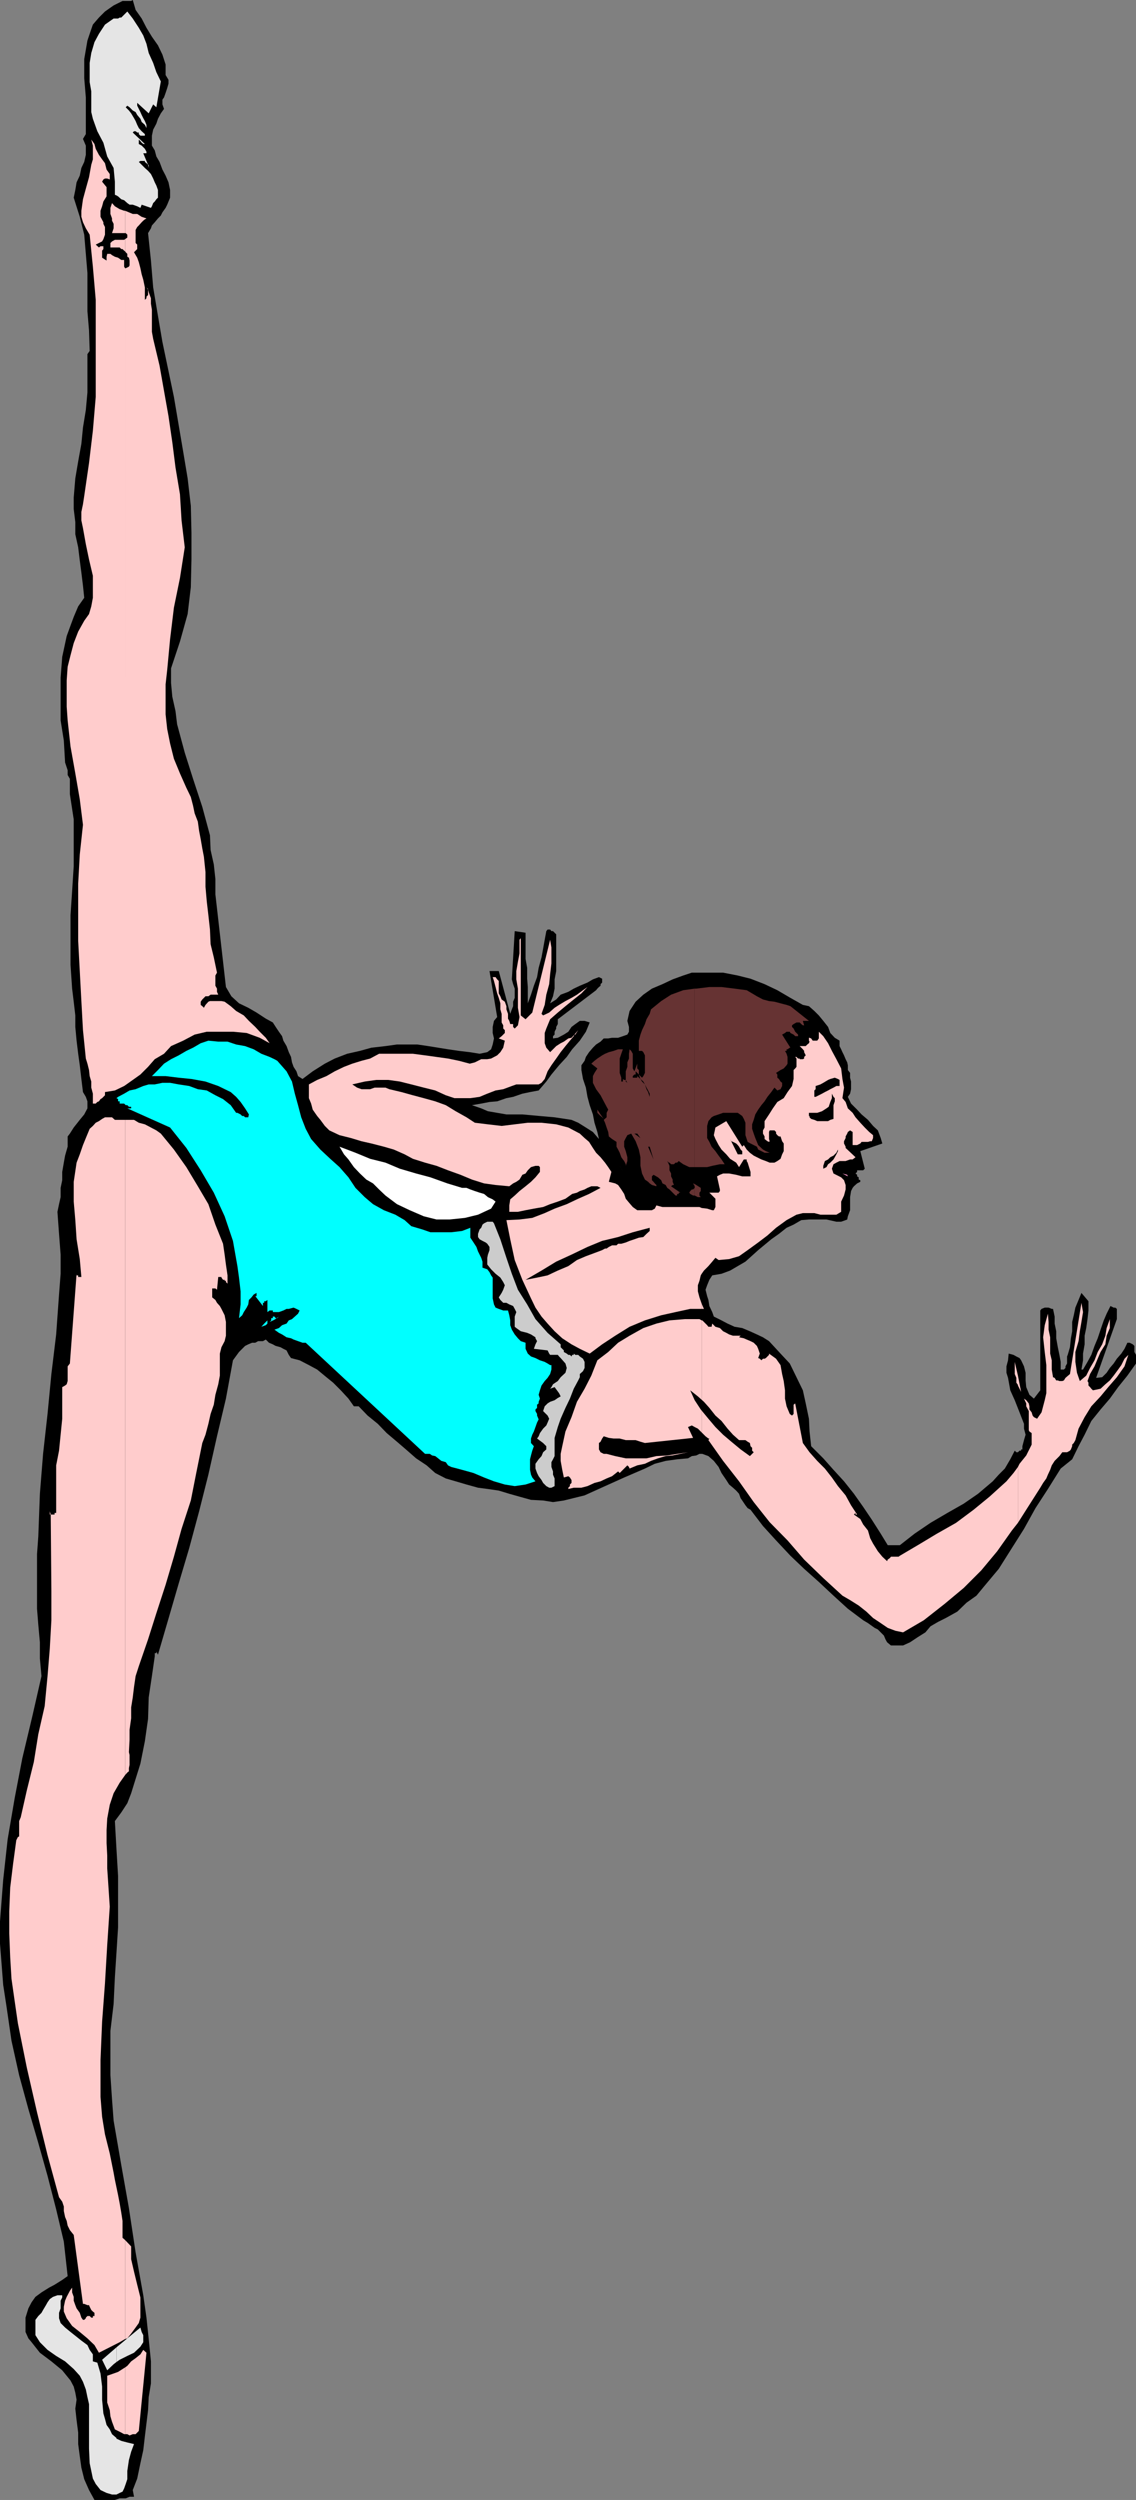 <svg xmlns="http://www.w3.org/2000/svg" width="356" height="782.902"><rect width="100%" height="100%" fill="#808080" stroke="none"/><path d="m51.898 23.5.903 1.5v1.203l-.403 1.399-.5 1.5-.5 1.398-.5.703v1.5l.5 1.399-1 1.398-.898 1.703-.5 1.5-1 1.899-.398 1.898v3.102l.898 1.5L49 49l1 1.703.898 2.399 1 1.898.903 2.102.5 2.398v2.402l-.903 2.2-.5 1-1 1.398-.5 1-.898.902-1 1.2-.898 1-.301.898-.903 1.5.903 8.602L48 90l1.5 8.902 1.398 8.2L54.5 124.3l2.898 17.101 1.403 8.399 1 8.601L60 166.8v8.402l-.2 8.7-1 8.398-2.402 8.601-2.796 8.399v4.601l.398 4.301 1 4.5.5 4.098 2.398 8.902 2.602 8.2 2.898 8.8 2.403 8.899.199 4.601 1 4.5.5 4.598v4.8l3.3 29 1.7 2.9 2.398 2.203 2.903 1.399 2.597 1.5L83.301 319l2.199 1.203.898 1.399 1 1.5 1 1.398.403 1.402 1 1.7.699 1.898.7 1.5.3 1.703.5 1.399.898 1.398.5 1.5 1.403.902L98 335.5l3.8-2.398 3.098-1.602 3.903-1.5 4-.898 3.597-1 4.403-.5 3.597-.5h6.403l3.398.5 3.102.5 3.097.5 3.403.5 3.398.398 3.102.5 2.398-.5 1.2-.898.5-1.5.402-1.899-.403-1.703v-1.898l.403-1.899 1-1.203-2.403-14.398h2.903l3.597 13.398.5-1.398.403-1v-1.399l.5-1.203v-2.898l-.5-1.399-.403-1.5.903-15.101 3.398.5v8.199l.5 2.8v3.399l.2 2.602v5.101l1-2.703.902-2.797 1-2.703.5-2.898.898-3.301.5-2.7.5-2.8.5-2.7.403-.5h.796l.403.5h.5l1 1v11.5l-.5 2.602v2.899l-.5 2.398-.903 2.203 1.903-1.203 1.398-1.5 2.403-.898 1.699-1 1.898-.899 2.403-1 1.699-1 1.898-.703 1 .5v1.203l-.5.5v.5l-.5.399-.5.5-.398.5-12 9.101v1.5l-.5.899v.5l-.5 1V324l-.5.5v.703l1.5-.203 1.898-1 1.403-.898 1-1.5 1.199-.899 1.398-1h1.5l1.602.5-1.2 2.899-1.902 2.8-2.398 2.7-1.7 2.398-2.402 2.602-2.398 2.898-1.602 2.203-2.398 2.797-2.7.5-2.402.5-2.898 1-2.102.402-2.898 1-2.403.2-2.597.5-2.903.5 2.903 1 2.097.898 2.903.5 2.898.5h5l5.5.5 4.602.402 5.3.801 2.098.899 2.403 1.5 2.199 1.398 1.898 2.203-.5-2.203-.898-2.898-.5-2.602-1-2.898-.7-2.602-.5-2.898-.902-2.7-.5-2.8v-1.5l1-1.399.403-1.203 1-1.5 1.199-1.398 1-1 1.398-.899 1-1h1.403L191.8 325h1.898l1.5-.5 1.403-.5.5-.898v-1.5l-.5-1.899.699-3.101 1.898-2.899 2.403-2.203 2.699-1.898 3.3-1.399 3.2-1.5 3.3-1.203 2.7-.898h9.8l4.598.898 4 1 4.403 1.703 4 1.899 4.097 2.398 3.903 2.203 1.898.399 1.7 1.5 1.402 1.398 1.398 1.703 1.5 1.899.7 1.898 1.402 1.5 1.5.902v1.7l.5 1 .398.898.5 1 .5 1.203.5 1 .2.899v1.5l.698.898v1.5l.301 1.203v2.399l-.3 1.398-.7 1 1 2.102 1.903 1.898L270 349l2 1.703 1.602 1.899 1.5 1.398.898 2.402.5 1.7-6.898 2.398L271 366l-.5.5h-1.898v.5l-.5.5.5.402v.5l.5.301v.7l.5.199v.5l-1 .5-1 .898-.403.5-.5 1-.3 1.902V379l-.7 1.902-.199 1-.5.2-1.398.5h-1.5l-3.102-.7h-5.5l-2.398.2-2.403 1.398-2.199 1-2.398 1.902-2.403 1.7-4.097 3.398-4 3.602-2.403 1.398-2.398 1.402-2.7 1-2.902.5-.898 1.399-.7 1.699-.5 1.402.5 2 .399 1.2.3 1.898.9 1.902.5 1.399 2.402 1.199 1.898 1 2.2 1 2.402.402 2.398 1 2.2 1 1.902.899L241 420l3.602 3.902L247.5 427l2.102 4.3 2 4.102.898 4.098 1 4.8.2 4 .5 4.602 3.8 3.801 3.2 3.598 3.3 3.601 3.102 3.899 2.898 4.101 2.7 4 2.8 4.399 2.2 3.601h3.8l4.602-3.601 5-3.399 5.296-3.101 5.102-2.899 4.5-3.101 4.602-3.899 1.898-2.101 1.898-1.899 1.704-2.902 1.398-2.7.5.5h.5l.5-.5h.5v-.398h.398v-1l.5-1.902.5-1.7-.5-1.898v-1.5l-1.398-3.601-1.5-3.801-1.398-3.098-.704-3.902-.5-1.598v-2l.5-1.902.204-2.098 1.5.399.898.5 1 .5.5.699.898 1.902.5 2v2.399l.204 2.101 1 2.399L324 438l2-2.598v-25l.398-.5 1-.402h1.204l1 .402H330l.5 2.399v2.199l.5 2.402v2.2l.5 2.8.5 2.399.398 2.199v2.402h1l.5-.5v-.5l.5-.902v-2.2l.204-.5.699-2.398.3-2.8.399-2.2V414l.5-2.098.5-2.402 1-2.398.898-2.2 2.204 2.598v2.902l-.301 2.7-.403 2.8-.5 2.399V421l-.5 2.902V426l-.5 2.902h.5l1.403-2.402 1.199-2.2 1-2.8 1-2.398.898-2.7 1-2.902.903-2.098L348 409l1 .5h.5l.5.402v3.2l-6.5 18.398 1.898-.2 1.403-1.398 1-1.5L349 427l1-1.5 1.398-1.598 1-1.5.903-1.902H354l1 .5.5.5v1.902l.5.899V427l-2.7 3.8-2.902 3.602-2.597 3.598-2.903 3.402L342 445l-2.102 4.3-1.898 3.602-2 4.098-3.602 2.902-4 6.399-3.898 6-3.602 6.5-3.796 6-4.102 6.5-4.602 5.5-2.398 2.902-3.102 2.2-2.898 2.8-3.602 2-2.398 1.2-2.398 1.398-1.602 1.902-2.398 1.5-2.403 1.598-2.199 1h-3.8l-1.2-1-.5-.899-.5-1.199-1-1-.898-.902-1-.5-1.403-1-.699-.5-1.5-.899-4.8-3.601-4.5-4.098-4.598-4.3L252 491.3l-4.3-4.098-4.5-4.8-4.098-4.5-3.903-5.102-.898-.5-.7-.899-1-1.5-.5-.699-.5-1.402-.902-1-1-.899-1.199-1-.898-1.402-1.5-2.2-.903-1.898-1.5-1.902L222 456l-1.898-.7h-.903l-1 .5-1.398.2-1.2.703-3.402.297-3.597.5-3.403.902-3.097 1.5-6.5 2.801-6 2.7-6.403 2.898-6.5 1.601-3.398.5-3.102-.5-3.8-.199-3.598-1-3.2-.902-3.3-1-3.403-.5-3.097-.399-3.602-1-3.398-1-3.102-.902-3.3-1.7-2.7-2.398-3.3-2.199-3.2-2.8-2.8-2.403-3.2-2.7-2.8-2.898-3.2-2.601-2.8-2.899h-1.5l-1.7-2.402-2.398-2.598-2.403-2.402-2.097-1.7-2.903-2.398-2.597-1.402-2.903-1.5-2.699-.7-.699-1-.7-1.398-1-.5-.902-.5-1.5-.402-.898-.5-1.2-.5-1-1-.902.5h-1.5l-.898.5h-1l-1.2.5-1 .5-1.902 1.902L73 426l-2.2 12-2.8 11.8-2.7 12-2.902 11.5-3.097 11.5L56 495.903l-3.2 11-3.3 11.301-.5-1v.5h-.5v1l-.898 6.2-1 6.699-.204 6.699-1 7-1.398 7-2 6.402-.898 2.899-1.204 3.101L38 567.602l-2 2.699.5 8.8.5 8.399v16.102l-.5 7.898-.5 7.703-.398 8.399-1 8.398v13.902l.5 7.5.5 6.7L38 678l2.398 13.5 2.102 13.902 2.398 13.399 1 7 .704 6.699.699 7v6.902l-.7 4.301-.203 4.098-.5 4.101-.5 4.098-.5 4.3-.898 4.102-1 4.801-1.398 3.598.398 2.101h-1.398l-1.204.5H37.5l-1.5.5h-6.398l-1.704-3.101-1.5-3.399-.898-3.601-.5-3.598-.5-3.8V761.8l-.5-3.899-.398-3.601.398-2.8-.398-2.2-.5-1.898-1-1.902-2.602-3.2-3.398-2.8-3.602-2.7-2.602-3.3-1-1.2-.898-2v-4.5l.898-2.898 1-1.902 1.204-1.7L13 717.903l2.398-1.5 1.704-.902L19.5 714l1.7-1.2L20 702l-2.398-10.098-2.704-10.5-2.898-10.3L8.898 660.5 6 649.902l-2.398-10.8-1.602-11-1-6.5-.5-6.5-.5-6.399v-7l1-13L2.398 576l2.204-12.898L7 550.602l3.102-13 2.898-12.7-.5-5.5v-5.101l-.5-5.5-.398-5v-17.098l.398-5.5.5-13.402 1-12.5 1.398-12.5 1.204-12.5 1.5-12.399.898-12.5.5-6.5v-6l-.5-6.5-.5-6.902.5-2.398.5-2.2V372l.5-2.398V367l.5-2.898.398-2.2.801-2.8v-3.2l.7-.902 1.203-1.898L25 350.703 26.398 349l1-1.898v-2.2l-.5-1.402L26 342l-.5-4.098-.5-4.3-.5-3.602-.5-4.098-.398-4.3V318l-.5-4.297-.5-4.101-.5-7.399v-15.601l.5-7.5.5-7.899v-14.601l-1.204-7.899v-4.8l-.699-1.2v-1.5l-.8-2.402-.399-6.899-1-6.3v-13.399l.5-6.5 1.398-6.5 1.204-3.3 1-2.7 1.398-3.3 1.898-2.7-.398-3.8-.5-4.102-.5-3.801-.5-4.098-.898-4.101V163.5l-.5-4.098v-3.601l.5-6 .898-5.301 1-5.5.5-5.098.898-5.5.5-5.5v-12l.704-1-.204-6.402-.5-6v-12l-1-12L25 67.902l-1.898-6 .5-2.402.398-2.398L25 55l.5-2.398.898-1.899.5-2.203v-2.898L26 43.5l.898-1.5V30.5l-.5-6v-6l1-5.797.704-2.101 1-2.899L31 5.5l1.898-1.898 2.704-1.899L38.398.301h2.704l.5-.301.898 3.102L44.398 5.8l1.5 2.902 1.704 2.797 1.898 2.703 1.398 2.899 1 3.101V23.5"/><path fill="#e5e5e5" d="m36.5 781.203 1-.5.898-.402.5-1 .5-1.399.5-1.5v-2.601l.5-3.399.704-2.601.898-2.399-2.102-.5-1.898-.5-1.5-.699v-.203 17.703m0-17.703-1.398-1.2-.704-1.5-1-1.398-.5-1.902-.5-1.7-.398-4.3v-4.098l-.5-4.101-1-3.399-1.398-.402v-2.2l-1-1.398-.704-1.5L25.5 733l-1.5-1.2-1.898-1.5-1.704-1.398L19 727.5l-.5-1.5v-1.7l.5-1.398V720.5l.5-1v-.7H18l-1.398.5-1 .7-.704 1-.5.902-.898 1.5-.5.899-1 1-.898 1.199v4.8l1.398 2.2 2.398 2.402 2.704 1.899 2.796 1.699 2.704 2.402L25 744l1 1.902.898 2.399.5 2.402.5 2.2V766.8l.204 4.601.5 2.399.5 2.402.898 1.7 1.5 1.898 1.898.902 1.704.5H36.5V763.5m0-23.797 1-.703 2.398-1.2 2.102-1 2-1.898.898-1.402v-2.2l-.5-1-.398-1.398-7.5 6.2v4.601"/><path fill="#e5e5e5" d="M36.5 735.102 32 739l1.602 3.3 2-1.898.898-.699v-4.601m0-673.899.5.297 1 .902.898.301 1 .899.704.5h1l1.398.5 1 .5.398-1 2.903 1 .3-.5.399-1 .5-.5.5-.7.5-.5V59.5l-.5-1.398-.5-1-.5-1.2-.7-1.402-.902-1-1-.898-1.898-1.899.5-.3h1.398v.3l.5.399.5.5-1.5-3.602h1v-.5l-.5-.898-1-1-.898-.5v-1.399l.5.5.398.5.5.399h.5L41.602 41.5l.398-.398h.5l.5.398h.5v.5l.5.5h1.398V42l-1-.898-.898-1-.5-1-.5-1.2L42 37l-.898-1.5-.704-.898-1-1 .5-.5.704.5 1 1 .898.5.5.898 1 1.203.398 1 1 .899.5 1v-1l-.5-1.2-.5-.902-.5-1-.398-.898-1-2v-.899l3.602 3.297L48 32.703l1 .899 1.398-8.102L49 22.602l-1-2.899-1.398-3.101-.704-2.899-1-2.601L43.5 8.703l-1.898-2.902-1.704-2.2L38 5.5h-.5l-.5.3h-.5v55.403m0-55.403h-.898l-2.704 1.903L31 10.602l-1.398 2.601-1 3.399-.5 3.101v6l.5 2.899v6.5l.5 2.101 1.398 3.899 1.898 3.601L33.602 49l2 3.602.398 4.3V61l.5.203V5.801m8.898 39.301.5.5-.5-.5"/><path fill="#e5e5e5" d="m46.398 51.602.204 1v-1zm0 0"/><path fill="#fcc" d="M39.2 762.3h.698l.704.403 1-.402h.898l1-1 2.398-24.5-1-.899-.898 1.399-1.5 1.199-1.398 1-1.204 1.402-.699.5v20.899"/><path fill="#fcc" d="m39.2 741.402-.802.5-1.398.899-1.398.5-2 .699v8.402l.796 2.399.204 1.902.5 1.7L36 760.8l2 1 .898.5h.301v-20.899m.001-8.901.698-.2 1.204-1.5 1.398-1.898 1-1.402.5-1.7v-6.3l-1-4-1-4.098-.898-3.902v-4l-1.903-2v31"/><path fill="#fcc" d="m39.2 701.5-.802-.7v-5.3L38 692.902 37.5 690l-.5-2.598-.5-2.402-.5-2.398-.398-2.2-1.204-6-1.5-6-.898-5.5-.5-6.199v-11.601l.5-12 .898-12 .704-12 .796-12-.796-12v-4l-.204-3.899v-4.101l.204-3.602.796-4.297 1.204-3.601L37.5 558.3l1.7-2.399V350.703H36l-.898-.8h-2.204l-.898.5-1 .699-1 .5-.898 1-1 .898-1.204 2.902-.898 2.2-1 2.898-1 2.602-.898 6v6.199l.5 5.8.398 6 1 6.2.5 5.601h-1v-.5H24v-.5L21.898 427l-.699.902v4.598l-.3 1-.5.402-.899.5v9.899l-1 10-.898 4.601v14.899h-.5v.5h-1.204l.204 24v9.101l-.5 8.899-.704 8.601-.898 9.399-2 8.8-1.398 8.7-2.204 8.902-1.898 8.399L6 570.3v4.8l-.398.2-.5 1-1 7.402-.903 7.399-.3 7.5v6.898l.3 7.5.403 6.703 1 7 1 6.899L8.398 647.5l3.204 14 3.296 13.402 3.602 13.2 1 1.398.5 1.5v1.402l.398 1.899.5 1.199.301 1.5.7 1.402 1.203 1.5L26 721.5h.398l1 .402h.5l.204.5.5 1 .5.5.5.399v1h-.5v.5h-.5l-.5-.5h-.704l-.5.5V726l-.5.5H26l-.5-.7-.5-1.5-1-1.398-.398-1-.5-1.402v-1.2l-.5-1.398v-1.5l-.704 1-1 1.899-.5 1.199-.398 1.902v1.5l.898 2.098 1.704 2.402L25 730.301l2.398 2 2.204 2.101L31 736.801l6.5-3.301 1.7-1v-31"/><path fill="#fcc" d="m39.2 555.902.698-.8.5-.399v-1l.204-1v-3.101l-.204-.899.204-3.902v-3.098l.5-3.601v-3.399l.5-3.101L42 528.3l.5-3.399 1-3.101 2.898-8.399L49 505.203l2.898-8.902L54.5 487.5l2.398-8.7 2.903-8.898 1.699-8.601 1.898-9.399 1-2.601.903-3.399.699-3.101 1-2.899.5-3.101.898-3.301.5-2.7v-6.898l.5-2 1-1.902.403-1.7V414l-.403-2.098-1-2-.5-.902-.898-1-.5-.898-1-.801V403.5h1l.5.402.398-4h1v.2l.5.699h.5v.3h.403v.399l.5.5v-2.598L70.8 396l-.403-3.098-.5-3.402-2.398-6-2.2-6.398L62 371.5l-3.602-6L54.5 360l-4.102-5L49 354l-1.7-.898-1.902-1-1.898-.5-1.5-.899h-2.8v205.2m0-216.001 2.402-1.699L44 336.5l2.398-2.398 2.102-2.399L51.398 330l2.204-2.398 3.796-1.7L61 324l3.8-.898H73l4.3.398 4.098 1.5 3.102 1.703L83.3 325l-1.902-1.898-1.398-1.5-2-1.899L76.398 318 74 316.602l-1.7-1.5-1.902-1.399-1-.203h-3.597l-.5.203-.903 1-.5.899-.5-.5-.5-.399v-1l.5-.703 1-1h.903l.699-.5h2.398l-.398-.898v-1l-.5-.899V305.5l.5-.898-1-4.801-1-4.098-.2-4.601-.5-4.5-.5-4.301-.402-4.598v-4.601l-.5-4.801-.5-2.598-.5-2.902-.5-2.598-.398-2.902-1-2.598-.5-2.402-.7-2.7-1.402-2.898-2-4.5-1.898-4.601-1.2-4.801-.902-4.5-.5-4.598v-9.402l.5-4.5.903-9.598 1.199-9.902L56.398 181l1.5-9.598-1-8.402-.5-8.2L55 146.403l-1-7.902-1.2-8.2-1.402-7.898L50 114.5l-2-8.398-.398-2.2V97l-.301-1.898v-1.7l-.7-1.902-.203-.797v1.7l-.5.5v.5l-.5.5V90l-.5-2.398-.5-1.7L44 84l-.5-1.898-.5-1.399L42 79l1-1v-1.398l-.5-.5V72l.5-.898.5-.5.898-1 .5-.5.5-.399.5-.3-1.5-.5L43 67h-1.398l-1.204-.5L39.2 66v7h.2l.5.5v.902l-.7.5v3.801l.2.297.5.5v.902l.5.301.203.899v1.5l-.204.398-1 .5H39.2v255.902M39.2 84l-.302-.5v-2.098H38l-1-.699-1-.3-.898-.5-.5-.403h-1l-.204.902v1.2L32 80.703V78.5l.398-.5v-.898H31.5l-.5.398-1-.898 2-1 .398-.7.5-1.402v-2.398l-.5-1v-.5l-.898-1.7V66l.5-1.398.398-1.5 1-1.602v-2.898L32 56.902l.398-.699.5-.3h.704l.796.3V54.5l-1-1.398-.5-2-.898-1.2-1-1.402-1-1.898-.398-1.5-1-1.399.5 1.899v4.3l-.5 1.7-.704 3.898-1 3.602-.898 3.3L25.5 66v1.902l.5 1.7.898 1.898 1.204 2 1 10L30 93.902v30.399l-.898 10.601L27.898 145l-1.5 10.3-.398 2.602-.5 2.399V163l.5 2.402.898 5 1 4.801 1.204 5.098v6.902l-.5 2.7-.704 2.398-1.5 2.101-1.898 3.399-1.398 3.601-1 3.801-.903 3.598-.3 4.3v8.2l.3 4.3.903 8.2 1.5 8.402L25 250.301l1 8-1 9.3-.5 9.102v18l1 18.797.5 9.102.898 8.898.5 1.602.5 2 .204 1.898.5 1.703v1.899l.5 1.898v3.102H30l.5-.5.5-.2.5-.699.5-.3.398-.403.5-.5v-1l3.102-.5 2.898-1.398.301-.2V84"/><path fill="#fcc" d="m39.2 74.902-.302.2H36l-.898.5-.5.5V77.5H37.5l.5.5h.398l.5.5.301.203v-3.8M39.2 66h-.302l-1.398-.5-1.5-.898-.898-1-.5 1.5V67l.5 1.402v.7l.5 1V71.5l-.5 1.5h4.097v-7m180.699 382.602.204.199 1 1 .898.699h.3l-.3.5 4.602 6.5 5 6.402 4.597 6.5 5 6.301 5.602 5.7 5.199 6 6 5.8 6 5.5 2.398 1.399 2.704 1.699 2.398 1.902 2.102 2 2.398 1.598 2.2 1.5 2.402.902 2.398.5 6.5-3.8 6.5-5.102 6-5 5.5-5.5 5-6 4.602-6.5 1.898-2.399v-17.5l-1.398 1.899-2.204 2.601-5.296 4.801-5 4.098-5.5 4.101-6 3.399-6 3.601-5.602 3.301-.398.297h-2.403l-.3.402-.7.5-.199.5-1.5-1.402-1.398-1.7-1.5-2.398-.903-1.699-.699-2.402-1.5-1.899-.898-1.699-2-1.402.5-.5v.5h.5l-1.903-2.899-1.699-3.101-2.398-2.899-1.903-2.699-2.199-2.8-2.398-2.403-2.403-2.7-2.097-2.898-2.403-12.402-.5.402v2.899l-.5.5-.699-.5-1-2.399L246 438v-2.598l-.398-2.902-.5-2.2-.5-2.8-1.403-2-2.199-1.598v.399l-1 1-.398.199h-.5l-.5.5-.5-.5-.5-.2.5-1.398-.5-1.5-.403-.902-1-1-1-.5-1.199-.5-.898-.398-1.5-.301.5-.5h-2.403l-1.199-.399-.898-.5-1-.5-1-1-1.403-.402-1-1-.199 1h-1l-.398-.5-1.5-1.5h-.204v35.102"/><path fill="#fcc" d="m219.898 413.5-.699-.398h-4.597l-4.801.398-4.102 1-4.097 1.402-4.301 2.399-3.602 2.199-3.097 2.902-3.403 2.598-1.898 4.8-2.102 4.102-2.398 4.098-1.7 4.8-1.902 4.5-1 4.602-.5 2.399v2.199l.5 2.8.5 2.403 1.403-.402.5.402.5.797v.902l-.5.5v.5l-.5.5v.399l1.699-.399h2.398l1.903-.5 2.199-1 1.898-.5 1.903-.902 1.699-.7 1.898-1.5.5.5 1-1 .403-.398 1-1 .5.5.199.5 2.398-1 2.403-.5L204 457.5l2.2-.797 2.402-.703 2.199-.2 2.398-.5 2.403-.5-3.403.5-3.097.5-3.403.2-3.097.703h-6.5L192.8 456l-2.7-.7h-.902l-1-.5-.5-.898v-2l.5-.402.5-1 .5-.7 1.602.5 1.5.2h1.898l1.903.5h3.097l1.5.5 1.403.402 15.097-1.601-1.597-3.399 1.199-.5.898.5 1 .5 1.2 1.2V413.5m0-3.598h.704l-.704-1.601zm0 0"/><path fill="#fcc" d="m219.898 408.3-.699-2-.5-1.898V402.5l.5-1.398.403-1.7.296-.5v-20.601L219.2 378h-11.597l-1.903-.5-.5 1-.898.5H199.7l-1.398-1-1.2-1.398-1-1.2-.5-1.5-.902-1.402-1-1.398-.898-.5-2-.5.8-3.102-1-1.5-1-1.398-1.402-1.7-1.398-1.402-1-1.5-1.2-1.898-1.402-1.2-1.5-1.402-1.898-1-1.7-.898-1.902-.5-1.898-.5-4.602-.5h-4.3l-4.098.5-4.102.5-4.3-.5-4.098-.5-2.602-1.7-3.398-1.902-3.102-1.898-3.3-1.2-3.598-1-3.403-.902-3.597-1-3.801-.898-1.2-.5h-3.402l-1.398.5h-2.7l-1.402-.5-1.5-1 3.903-.899 3.597-.5h3.801l3.602.5 3.597.899 3.903 1 3.597.898 3.301 1.5 2.7.902h5l2.902-.402 2.398-1 2.602-1 2.398-.398 2.7-1 1.402-.5h7l.898-.5 1-1.2.903-2.402 1.199-1.898 1.5-2.102 1.398-2 1.5-1.898 1.403-1.7 1.199-1.402.199-.5-.898 1-1 .203-1.403 1-1 .5-1.398.899-1 1-.903.898-1.199-1.398-.5-1.399V323.5l.5-1.398 1.2-2.899 2.402-2.101 2.398-2 2.602-2.102 2.398-1.898 1.903-2-1.403 1-1.898 1.398-1.7 1-1.902 1-2 1.203-1.398.899-1.7 1.5-1.902.898-.5-.5 1-2.797.5-3.203.903-3.297.296-3.101.403-3.399v-5l-.403-2.402-5.597 22.8-2.102 2.102-1.5-1.203v-24.5.3l-.398.5v4.302l-.5 2.601-.5 2.899v2.601l.5 2.899v6l.5 2.898-.5 2.602-1 1-.5-.5v-.899h-.903l-.296-1-.403-.703v-1.5l-.5-1.398v-1l-.5-1.399-1-.703-.398-1-.5-.898v-3.899l-.5-.5-.5-.703h-.903l.403 1.203.5 1.899.5 2 .5 1.398.5 1.703v1.899l.398 1.398v2.703l.5.899v1l.5.5v.898l-1 1-.898.703 1.898.7-.5 2.199-.898 1.398-1 1-1.903 1-1.199.203h-1.898l-2 1-1.602.399-3.398-.899-3.403-.703-3.597-.5-3.602-.5-3.8-.5h-10.6l-2.8 1.5-2.7.703-2.902.899-2.597 1-2.903 1.398-2.597 1.5-2.903 1.203-2.597 1.399v4.3l.699 1.7.5 1.898 1.398 2 1 1.203 1.403 1.899 1.398 1.398 3.2 1.5 3.601.902 3.3 1 3.098.7 3.903 1 3.097.898 3.403 1.5 2.597 1.402 3.801 1.2 3.602 1 3.597 1.398 3.903 1.402 3.597 1.5 3.801 1.2 3.602.5 4.3.398 1.2-.898 1-.5 1-.7.898-1.5 1-.402.7-1 1-1 1.402-.398h1l.398.398v1.5l-1.398 1.703-1.403 1.399-1.699 1.398-1.898 1.5-1.5 1.402-1.403 1.2-.296 1.898v2h2.699l2.398-.5 2.602-.5 2.898-.5 2.2-.898 2.402-.801 2.398-.899 2.102-1.5 1.5-.402.898-.5 1.5-.5.903-.5 1.199-.5h1.898l1 .5-3.597 1.902-3.403 1.5-3.597 1.7-3.801 1.398-3.102 1.402-3.898 1.5-4 .5-4.102.2 1.2 6 1.402 6.5 2.398 6.199 2.7 5.8 1.402 2.899 1.898 2.8 1.903 2.2 2.199 2.402 2.398 2.2 2.903 1.898 2.597 1.402 3.102 1.5 3.898-2.902 4.102-2.7 4.5-2.8 4.8-2 5.098-1.598 4.5-1 4.602-1h3.597v-1.601m0-9.399.704-1L222 396.5l1.2-1.398 1-1.2 1 .7 3.3-.301 3.102-.899 2.699-1.902 3.3-2.398 2.899-2.2 2.7-2.402 3.3-2.398 3.102-1.7 2-.5h3.597l1.903.5h5l1.5-.902v-3.2l.898-1.898.5-1.902v-1.398l-.5-1.5-.898-.899-2.403-1.203-.5-1.5.5-1.398.903-.5 1-.5H265l1.398-.5h.801l.903-.7L265 359.5v-.398l-.5-1v-.7l.5-1v-.5l.5-.902.2-.5.698-.5.801.5v4.102h1.403l1-.5.398-.5h2l.7-.2h.5l.402-1v-.902l-1.204-1-1.398-1.398-1.398-1.5-1.5-1.7-.903-1.402-1.5-1.398-.699-2-1-1.2.5-3.3-.5-2.7-.398-3.3-1.5-2.899-1.403-2.601-1.199-2.399-1.5-2.203-1.398-1.398v2.101l-.5.7h-1.403l-.5-.7-.5-.203h-.199l-.3-.297.3.297v.902l.2.301-.2.5-.5.399-.5.5h-1.898l1 1 .398.5v.398l.5 1-.5.5v.5l-.398.203h-1v-.203h-.5l-.5-.5h-.403l.403.5v2.602l-.403.5-.5.5v2.8l-.5 2.2-1.398 1.898-1.2 1.902-2 1.2-1.402 2L241 349l-1.398 2.102v2l-.5.898v1l.5.902v.801l.898.7.5.199.2-.2-.2-.699V354.5l.2-.5h1.5l.5.5v.5l.402.5.5.402h.5l.5 1.5.5.7v2.398l-.5 1-.5 1.402-1 .7-.903.5h-1.5l-1.199-.5-1.398-.5-1.403-.7-1-.5L235 361l-1-1-.898-1.398-.5.5-5-8-3.403 2-.5 2.398.5 1.203 1 1.899.903 1.398 1.5 1.5 1.199 1.402 1.898 1.2.903 1.398 1.5-2.398H234v.5l.3.5.9 2.898v1.402h-2.598l-1.903-.5-2.199-.402h-1.898l-1 .402-.903.5.903 4.098v.5l-.403.5h-2.898l1.398 1.402.5.5V378l-.5 1h-.5l-1.597-.5-1.704-.2v20.602m99.102 78 2.602-4.101 4.398-6.899.898-1.5 1-1.402.5-1.2.704-1.5.5-1.398.898-1.402 1.5-1.5.898-1.2h1.5l.903-.5.3-.398.399-1v-.5l.5-.5.5-.902 1-3.598 1.898-3.601 2.102-3.399 2.898-3.101 2.403-2.899 2.699-3.101 2.398-3.399 1.204-3.601-1.204 1.199-1 2-1 1.402-1.398 1.899-1.2 1.5-1.402 1.199-1.5 1.402-2.398.5-.5-.5-.398-.5-.5-.5V433l-.301-.5.8-2.2 1.399-2.398 1-2.402.898-2.098 1.5-2.402.403-2.7 1-2.398v-2.8l-1 2.8-.403 2.399-1 2.699-1.398 2.402-1 2.598-1.398 2.402-1.204 2.399-2 1.699-.898-2.598-.5-3.402v-3.098l1-3.402.398-3.098.5-2.902.5-3.098-.5-2.902-3.597 22.3-1.403 1.2-.5.8-.5.2H332l-.5-.2h-.5l-.5-.8-.5-.2-.398-2.398V426l-.5-2.098v-5.101l-.5-2.399V414l-.204-2.598-1 3.598-.5 3.8.5 4.602.5 4.098v8.8l-.5 2.2-.5 1.902-.5 1.899-1.398 2-1-.5-.398-.5-.301-1-.7-.899v-1l-.203-.902-.796-1-.704-.5.704 1.5v.902l.796 1.5v6l.204.399.699.5v3.601l-1.7 3.399-2.101 2.601-.5 1v17.5m0-43.199v.2l1 2-1-5.102v2.902m0-2.903-1-4.3v3.8l.5 1.2v1.5l.5.703v-2.902M46.398 90.703V90.5l-.5-.5zm0 0"/><path fill="#fcc" d="M180 324h.3l.9-1.398zm70.602 3.602-.5-.5-.5-.399.5.399.5.5m2.598-2.899-.2-.203-.2-.2.2.2.2.203m-.4-.403-.8-.8.8.8m3.802-1.198-.5-.5.5.5M15.898 474.3l-.296-1v1zm0 0"/><path d="m28.602 68.703.5 1.399-.5-1.399m17.296 25.199-.5 2.098.5-2.098"/><path fill="#633" d="m217.7 374.402 1 .5h.902l-.403-.5v-.902l.403-.5v-1l-1.903-1.2v3.602"/><path fill="#633" d="m217.7 370.8-.5-.198.5.898v.5l-.5.5h-.4l-.5.5-.3.5.3.402.9.5h.5v-3.601m0-5.301h3.902l1.597-.398 2.403-.5h1.5l-1-1.5-.903-1.2-1-1.402-1.199-1.398-.7-1.5-.698-1.2v-3.8l.398-1.5 1-1.2.7-.402 1.5-.5 1.402-.5h4.597l1.403 1 .5.902.5 1.2v3.898l.398 1.203.3.899.9.5 2 1 .402.898 2 1h1.597l-1.199-.5-.898-.5-1.5-1.398-.403-1-.5-1.2-.5-1.402-.5-1.5v-1.398l.5-1.399.5-1.703.903-1.5 1-1.398 1-1.2.898-1.402 1.2-1.5 1-1.398.902.898 1-.398.5-1v-1l-.5-.399-.5-.8-.5-.403v-1l-.403-.5 1.403-.898 1-.5.898-1 .3-.5V331l-.3-1-.5-.898h.5v-.5h.3l.7-.5h.2L245.101 324l.898-.5.5-.398h1l.2.398 1 .5.5.5h.902v-.5l-.5-.5-.403-.398-.5-1-.5-.5v-.5l.5-.399.903-.5h1l.5.5.5.399H252l-.398-1.399h1.898l-5.8-4.601-1.2-.399-1.898-.5-1.903-.5L241 313.5l-1.898-.5-1.903-1-1.5-.898-1.699-1-3.8-.5-4.098-.5H222.3l-4.102.5h-.5V365.5"/><path fill="#633" d="m217.7 309.602-3.598.5-3.801 1.398-3.102 2-3.199 2.602-.398 1.398-1 1.703-.5 1.5-.903 1.899-.5 1.398-.5 1.902v3.2h1l.403.398.5 1v5.5l-.5 1-.403.5-1-1v-1.398l-.5-.5v-1.5l-.898 2.398-.5-.898V330l-.5-.898-.5-.5-.2 1.398v1.5l-.5 1.203v1.399l-.5 1.398v2.703l.5.899-.5-.399v-.5h-.5l-.402-.3v.8h-.5V337.5l-.5-1.5v-4.5l.5-1.5.5-1.398h-1.5l-1.398.5-1.5.398-1.2.5-.902.5-1.5 1-.898.703-1 .899 1.898 1.5-.898 1.398-.5 1v2.102l1 2 1.398 1.898 1 1.902.903 1.7.5.898-.5 1v1.402l-.903.801.403.899.5 1.5.5 1.398.199 1.402 1 .801 1.398.899v1.5l.5.898.5 1 .5 1.402.5.7.403.5.5 1v.5l.5-1.5v-1.2l-.5-1.902-.5-1.398v-1.7l.5-1 .5-.902 1.199-.5 1.398 2.402 1 2.598.5 2.402v2.7l.5 2.398.903 1.902 1 .7.5.5.699.5 1.398.398v-.398l-.5-.5-.398-.5-.5-.5v-1.2l.5-.5 1.398.801 1 .899.403 1 1 .5.5.898.699.5.5.5.898.902.5.5h.5v-.5h.5v-.402h.903-.403l-2.898-2 .5-.398h.398l-.398-1v-.7l-.5-1v-.902l-.5-1v-1.398l-.2-.5-.5-1 .5.5h.2l.5.5h.898l.5-.5h.5l.5-.5 1.403 1 1.898.898h1.7v-55.898"/><path fill="#633" d="m189.2 350.402-1-1.402-1-1.5v1l1 1 .5.402.5.5m30.402 24.5.5.5-.5-.5"/><path fill="#0ff" d="m86 413.3.7-.5h-.302l-.398-.5v1m0-1h-.5v.5H85v.7l-.5.5 1.5-.7v-1"/><path fill="#0ff" d="M86 410.902h1.398l1.403-.5 1-.5h.699l1.5-.402.898.402 1 .5-.5 1-1 .899-.898.8-1 .399-.7 1-1.402.5-1 .902-1.398.5 1.398 1 1 .5 1.403.899 1.398.3.801.399 1.398.5 1.403.5h1l37.398 34.8h1.5l.7.5 1 .2.902.703 1 .797 1.398.402.7 1 1 .5 3.402.899 3.597 1 3.301 1.402 3.102 1.2 3.398 1 3.102.5 3.398-.5 3.102-1-1-1.2-.403-.902-.296-1.5V457l.296-1.2.403-1.5.5-1.398-.903-1V450.5l.403-1.2.5-1 .5-1.398.5-1.402.5-1-.5-1.2v-.5l-.5-.898v-.5l.5-.5v-1l.5-.402v-.5l.398-1-.398-1.2.398-1.398.5-1.5 1-1.402.903-1 .796-1.2.403-1.398V427.5h-.403l-.796-.5-.903-.5-1.5-.5-1.398-.7-1.403-.5-1-.898-.699-1.5V420.5l-1.5-.5-.898-.898-1-1.2-.903-1.5-.5-1.402v-1.5l-.296-1.598-.403-1.5h-1.5l-1.398-.5-1-.402-.5-1-.403-1.898v-6.5l-.5-.7-.5-1-.699-.902-1.5-.5v-1.898l-.398-1.2-1-2-.5-1.402-.903-1.398-1-1.5V384.5l-2.597 1-3.403.402h-6.5l-2.597-.902-3.403-1-2.097-1.898-2.903-1.7-3.597-1.402-3.403-1.898-2.597-2.2-2.903-2.902-2.199-3.297-2.8-3.203-2.899-2.598-3.102-2.902-2.898-3.297-1.7-3.203-1.402-3.598-1-3.8-1-3.602-.898-3.797-1.7-3.203-2.902-3.297-.898-.5v79.2m0-79.2L84.5 331l-2.602-1-2.398-1.398-2.7-1-2.8-.5-2.7-.899h-2.902l-3.097-.3-2.403.8-2.398 1.399-2.102 1L56 330.5l-2.398 1.203-2.204 1.399-1.898 2L47.602 337h4.296l4.102.5 4 .402 4.398.801 4 1.399L72.301 342 74 343.5l1.398 1.602 1.403 2L78 349l-.2.902h-1l-.402-.402h-.5l-.5-.5-1-.5H74l-1.7-2.398-2.402-1.899L67.5 343l-2.7-1.5-2.8-.398-2.7-1-3.3-.5-2.7-.5h-2.402l-2.398.5h-1.898l-1.704.5-2.398 1-1.898.398-1.704 1-1.898 1-.5.402.5.301v.7h.5v.699H37h1.898l.5.5h.5l.5.5h.704v.5h-1.204l13.403 6 5.097 6.398 4.5 7 4.102 7 3.398 7.402 2.602 7.7 1.398 7.898.5 3.602.5 4.3v4.098l-.5 4.3 1-.898.5-1 .903-1.402.5-1 .199-1.398.8-.801.7-.899.898-.5v1H80L82.398 409v-1h.403v-.5h.5l.5-.398v-.5 4.5-.2l.699-.5h1v.5h.5v-79.199M83.8 412.8v.7l-1 1-.902 1 1.403-.5.5-.5v-1.7"/><path fill="#0ff" d="M86.7 412.8h.198l.5-.5zm0 0"/><path d="M203.602 344.203V342.5l-.5-1-.5-.898-.5-1-.903-.899-.5-.8-1-.903v.5h-1.398v-.5l.5-.5h.398v-1l1 1 .5 1.402.903.801.5.899.5 1.5.5.898.5 1.5v.703m59.5-4.101h-1l-.903.5-1 .5-.699.398-1 .5-.898.5-2 1h-.403v-2l.403-.398v-1l1.5-.5.898-.5 1.5-.899.7-.3 1.402-.403 1 .402.5.301v1.899m-1.902 10.3-1 .301-.7.399h-3.398l-.903-.399-1-.3-.5-.5v-.403h-.199v-1h2.602l1.5-.5 1.398-.898.7-.5.5-1.5.5-1.2V342.5l.5 1 .402.402v1l-.403 1.2v4.3m-60.499 6L198.8 355h.9zM232.602 361v.5h-1.403l-2.398-4.797.398.7.5.199 1 .5.5.5.403.5.5.898.5.5v.5"/><path fill="#fff" d="M144.8 372h1.4l1.198.5 1.403.5 1.5.5 1.398.402 1.2 1 1.5.7.902.699-1.403 2.199-4.097 1.902-4.102 1-4.8.5H136.8l-4-1-4.403-1.902-4-1.898-3.597-2.7-2-1.902-1.903-1.898-2.097-1.2-2-1.902-1.903-2-1.699-2.398-1.398-1.602-1.403-2.398 5 1.898 4.602 1.902 4.8 1.2 4.5 1.898 5.098 1.5 4.5 1.203 5.301 1.899L144.8 372"/><path d="m204.8 363.102-1.698-4h.5zM258 366v-.898l.5-1.5 1-.5.7-.7 1-.5.902-.902.5-1v-.898 1.398l-.5 1-.5.902-.403.7-1 1-.699.5-.5.898-1 .5"/><path fill="#fff" d="m194.2 365.102 1.902 3.3-1.903-3.3"/><path fill="#f9c" d="m265.7 368.402-1.7-.902 1.5.402zm0 0"/><path fill="#ccc" d="m154.8 383.102 2 5 1.9 5.8 1.698 5 1.903 5 2.898 4.598 2.602 4.602 3.8 4.3L175.7 421v.902l1 1v.5l.903.5.5.399h.5l.5.5.199-.5h.5v-.399l.5.399h.898l.5.5 1 .699.5 1v1.902l-.5 1-1 .899v1l-.5 1-1.398 2.601-1.2 3.098-1.402 2.902-1.5 3.399-.898 2.601-1 3.399V456l-.5 1-.5.902v1.5l.5 1.399v1l.5 1.199v2.402l-1 .5h-.7l-.902-.5-1-1-.5-.902-.898-1.2-.5-1-.5-1.398v-1.5l1-1.402.898-1 .5-1.2 1-.898v-1l-1-1-1.898-1.402.5-.7.398-1 1-1.398 1-1 .403-.902.5-1.2-.5-1-1.403-1.398.5-1.5.903-.902.796-.5 1.403-.5 1-.7.898-.5-.5-1-1.398-1.898-1.403.5.403-.5.5-.902 1.5-1 .898-1.2 1.5-1.398.403-1.5L177.2 427l-1.5-1.7-.5-.5-.398-.5h-2.403l-.296-.398-.5-1-4.301-.5.5-1.402.5-1-.5-.898v-.301l-1.403-.899-1.199-.5-2-.5-1.398-1-.5-.402v-3.2l.5-1.398-.5-1-.5-.902-1.2-.5-.902-.5h-1l-.898-.898-.5-.801.898-1.399.5-1 .5-1.402-.5-1-.898-1.398-1.5-1.2-1.403-1.402-1.199-1.5v-2.098l.2-1 .5-1.402v-1l-.7-1-.5-.398-1-.5-.898-.5-.5-.7v-1l.5-1.402.5-.5.398-1 .5-.398 1-.5h1.7l.402.5"/><path d="M194.7 389.5h-1l-.5.5h-1.4l-1 .5-.698.5h-.5l-.903.5-2.398.902-2.7 1-2.8 1.2-2.7 1.898-3.3 1.402-3.2 1.5-3.3.7-3.602.699 5-2.899 4.602-2.8 4.8-2.2 5-2.402 4.598-1.898 5-1.2 4.602-1.5 5.3-1.402v1l-1 .902-1 1-1.402.2-1.398.5-1.5.5-1.2.5-1.402.398"/><path fill="#fff" d="m78 409.902-1.602 3.598L78 409.902"/><path d="M231.602 451h2l.699.5.699.402.2 1 .5.5v.899l.5.5L235 456l-2.898-2.098-2.903-2.402-2.597-2.2-2.403-2.398-2.199-2.601-2.398-2.899-1.903-2.902-1.398-3.098 2.398 1.899 1.903 1.699 1.699 1.902 1.898 2.399 1.903 1.699 1.898 2.402 1.7 1.899 1.902 1.699"/></svg>
